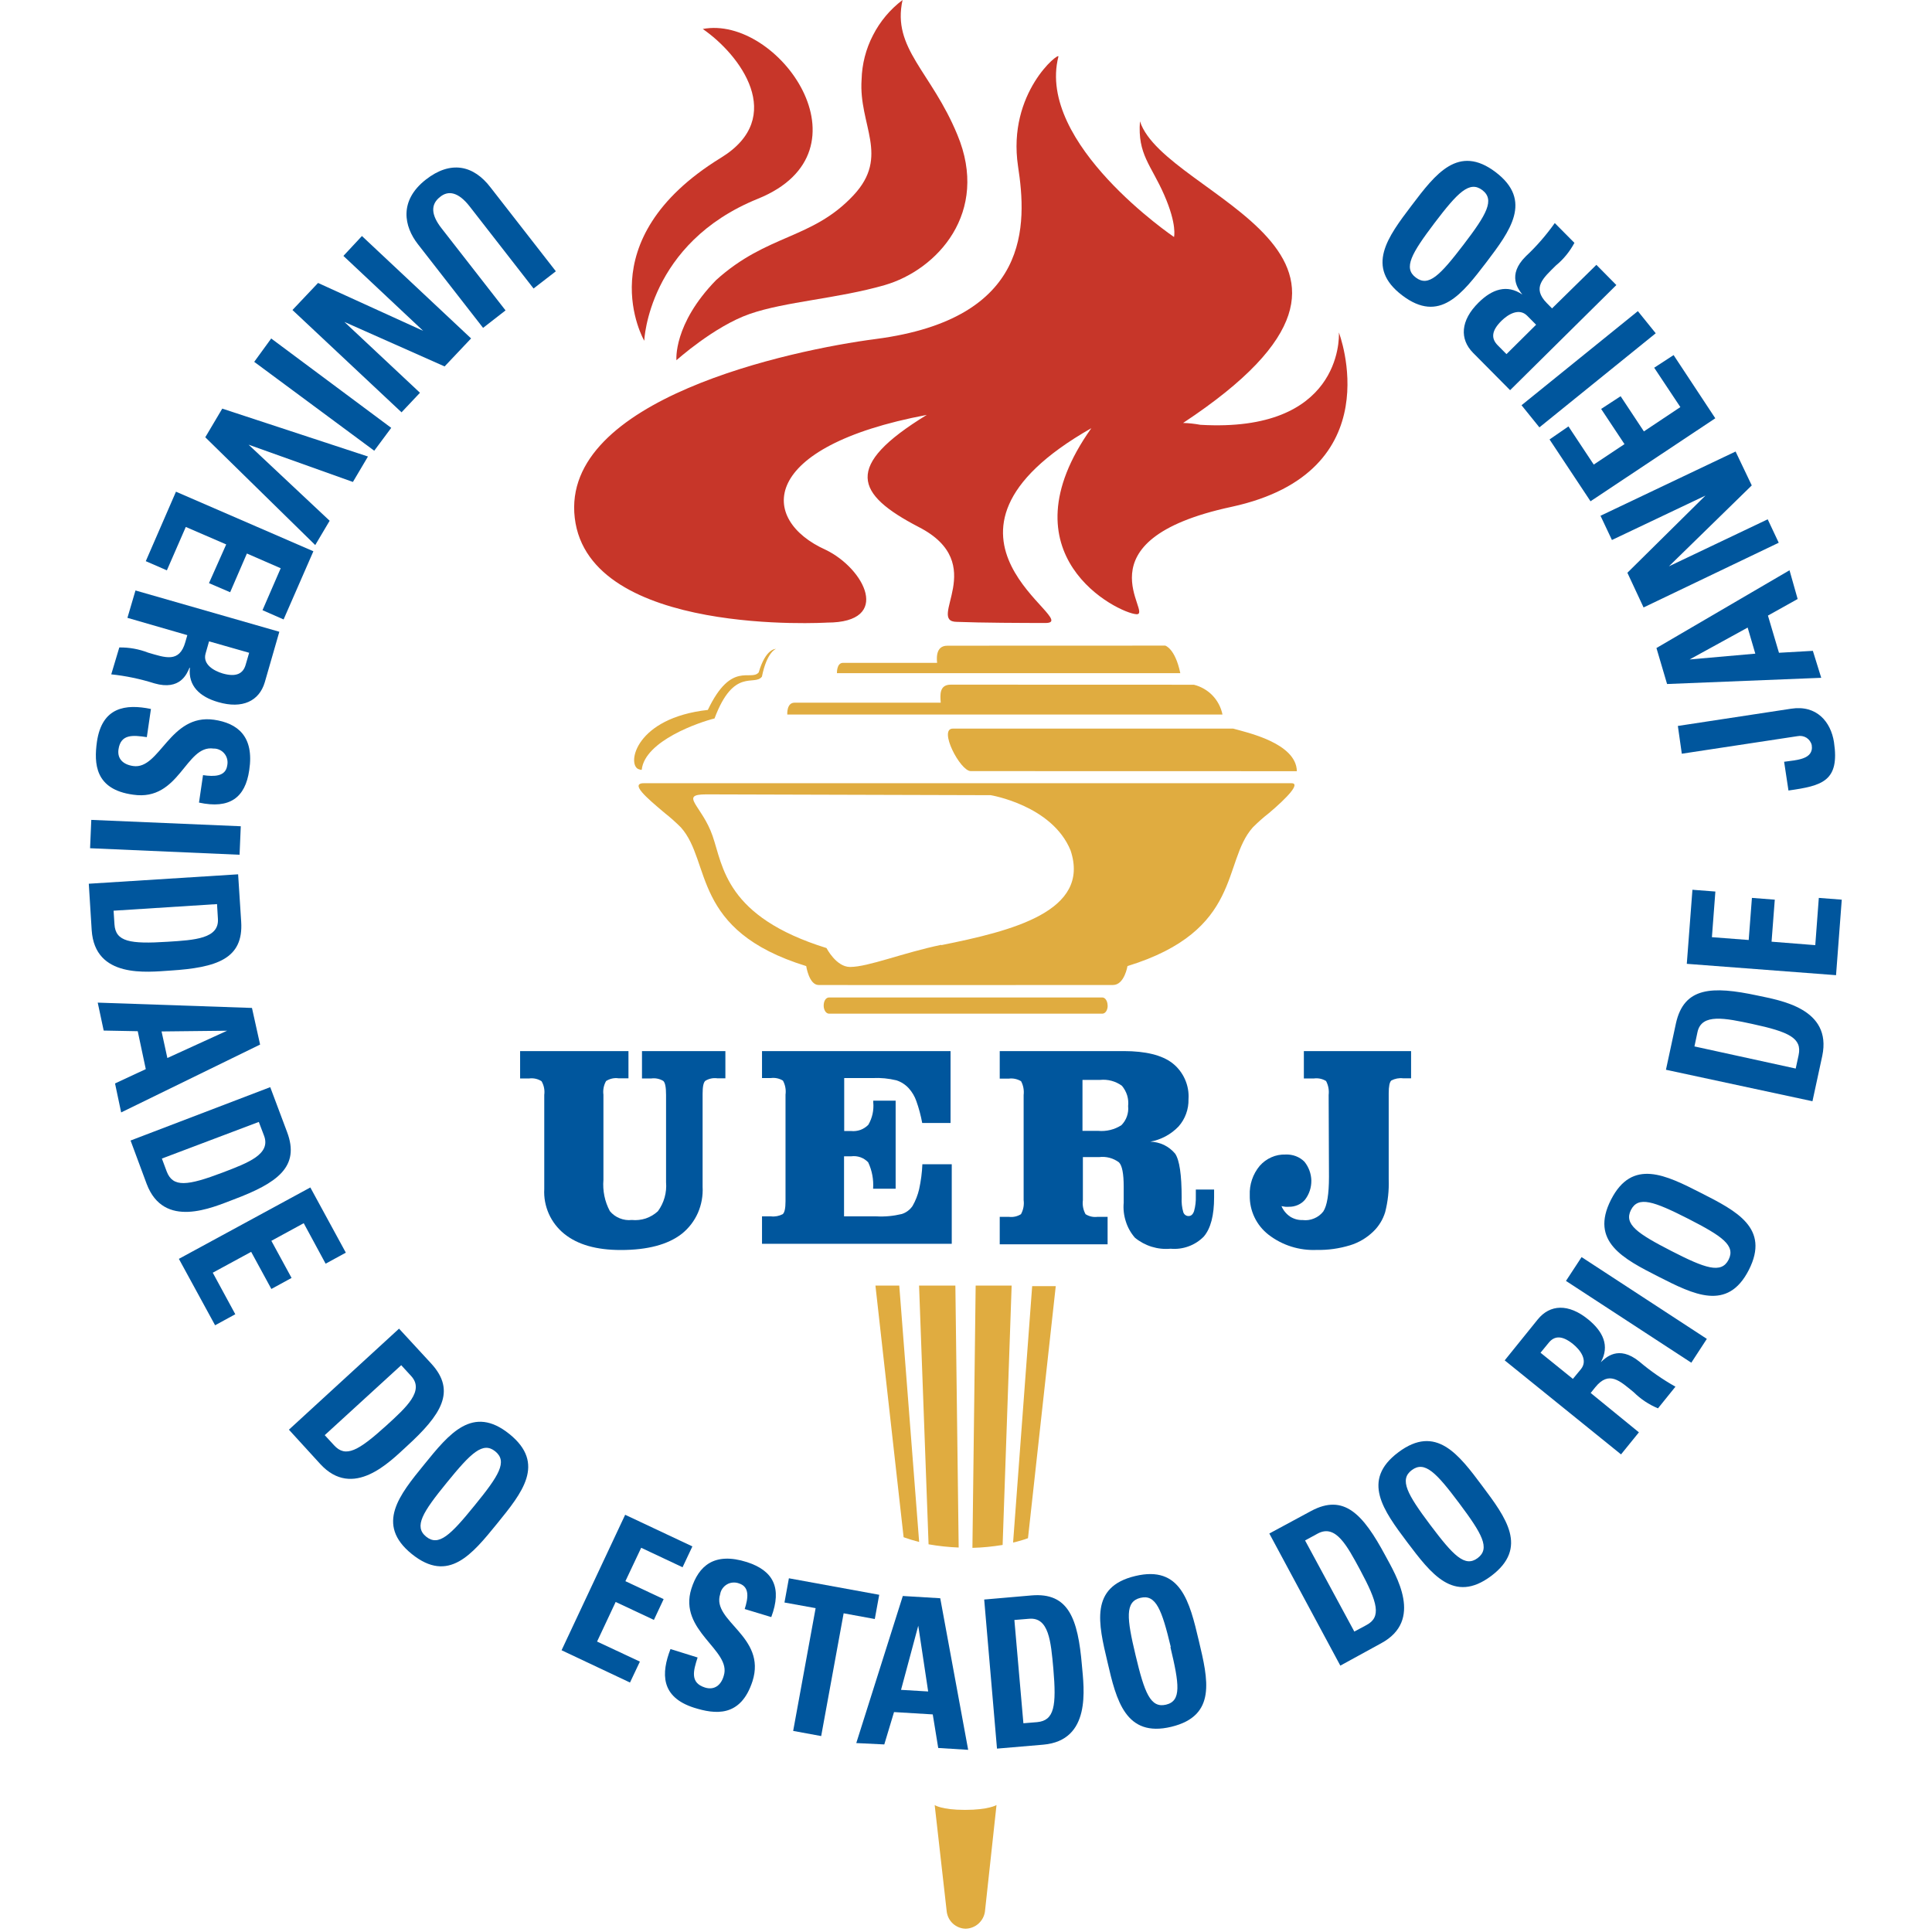 <svg width="24" height="24" viewBox="0 0 24 24" fill="none" xmlns="http://www.w3.org/2000/svg">
<path d="M6.001 4.073L5.191 3.033C5.02 2.814 4.952 2.495 5.291 2.23C5.598 1.991 5.882 2.05 6.095 2.33L6.905 3.37L6.628 3.584L5.834 2.564C5.693 2.383 5.567 2.363 5.466 2.447C5.344 2.542 5.358 2.674 5.485 2.836L6.28 3.856L6.001 4.073Z" fill="#00569D"/>
<path d="M4.496 2.932L5.852 4.204L5.523 4.552L4.278 3.999L5.217 4.879L4.988 5.122L3.633 3.851L3.951 3.515L5.257 4.11L4.266 3.179L4.496 2.932Z" fill="#00569D"/>
<path d="M3.369 4.205L4.86 5.315L4.649 5.599L3.158 4.495L3.369 4.205Z" fill="#00569D"/>
<path d="M4.571 5.671L4.384 5.987L3.088 5.524L4.095 6.469L3.916 6.771L2.55 5.432L2.761 5.076L4.571 5.671Z" fill="#00569D"/>
<path d="M2.186 6.108L3.893 6.848L3.523 7.695L3.261 7.58L3.487 7.059L3.067 6.876L2.859 7.357L2.596 7.244L2.81 6.763L2.308 6.546L2.073 7.085L1.811 6.971L2.186 6.108Z" fill="#00569D"/>
<path d="M1.583 7.675L1.683 7.335L3.47 7.848L3.289 8.476C3.22 8.708 3.012 8.81 2.711 8.722C2.483 8.657 2.335 8.521 2.359 8.295H2.354C2.323 8.367 2.24 8.582 1.918 8.489C1.744 8.434 1.564 8.396 1.382 8.377L1.482 8.043C1.604 8.041 1.726 8.063 1.839 8.107C2.052 8.169 2.228 8.238 2.302 7.977L2.327 7.89L1.583 7.675ZM2.597 7.967L2.554 8.118C2.515 8.252 2.655 8.333 2.766 8.366C2.937 8.415 3.02 8.366 3.051 8.26L3.095 8.109L2.597 7.967Z" fill="#00569D"/>
<path d="M1.204 9.215C1.267 8.783 1.559 8.742 1.875 8.807L1.824 9.157C1.649 9.131 1.5 9.117 1.472 9.309C1.455 9.427 1.53 9.498 1.655 9.516C1.986 9.563 2.109 8.862 2.659 8.941C2.946 8.983 3.161 9.142 3.096 9.568C3.047 9.908 2.854 10.053 2.472 9.97L2.522 9.629C2.659 9.649 2.803 9.649 2.823 9.508C2.828 9.482 2.828 9.456 2.822 9.431C2.816 9.406 2.805 9.382 2.788 9.362C2.772 9.342 2.752 9.326 2.728 9.315C2.705 9.304 2.679 9.298 2.653 9.299C2.305 9.248 2.232 9.957 1.655 9.872C1.177 9.808 1.167 9.483 1.204 9.215Z" fill="#00569D"/>
<path d="M1.134 10.185L2.991 10.264L2.976 10.618L1.119 10.537L1.134 10.185Z" fill="#00569D"/>
<path d="M2.958 10.861L2.996 11.449C3.026 11.911 2.694 12.02 2.114 12.057C1.828 12.075 1.179 12.157 1.139 11.555L1.103 10.978L2.958 10.861ZM1.411 11.313L1.422 11.483C1.436 11.698 1.615 11.729 2.08 11.699C2.422 11.678 2.723 11.659 2.707 11.414L2.696 11.231L1.411 11.313Z" fill="#00569D"/>
<path d="M1.214 12.455L3.13 12.521L3.231 12.976L1.505 13.819L1.429 13.459L1.811 13.281L1.711 12.81L1.288 12.802L1.214 12.455ZM2.821 12.804L2.007 12.813L2.079 13.143L2.821 12.804Z" fill="#00569D"/>
<path d="M3.357 13.505L3.566 14.062C3.73 14.496 3.443 14.697 2.901 14.901C2.634 15.002 2.036 15.272 1.822 14.707L1.622 14.168L3.357 13.505ZM2.011 14.392L2.071 14.553C2.148 14.754 2.329 14.731 2.765 14.566C3.085 14.444 3.367 14.338 3.28 14.108L3.215 13.937L2.011 14.392Z" fill="#00569D"/>
<path d="M2.222 15.638L3.855 14.751L4.296 15.561L4.045 15.698L3.773 15.195L3.371 15.414L3.622 15.875L3.371 16.012L3.12 15.551L2.643 15.81L2.923 16.326L2.672 16.463L2.222 15.638Z" fill="#00569D"/>
<path d="M4.957 16.505L5.359 16.941C5.671 17.283 5.48 17.576 5.052 17.967C4.841 18.16 4.385 18.631 3.977 18.185L3.589 17.76L4.957 16.505ZM4.034 17.828L4.15 17.954C4.294 18.112 4.451 18.024 4.799 17.709C5.052 17.479 5.274 17.276 5.108 17.094L4.984 16.959L4.034 17.828Z" fill="#00569D"/>
<path d="M5.27 18.192C5.58 17.81 5.872 17.447 6.328 17.814C6.784 18.182 6.485 18.545 6.175 18.927C5.864 19.309 5.572 19.672 5.116 19.305C4.66 18.937 4.963 18.569 5.27 18.192ZM5.896 18.701C6.198 18.331 6.307 18.156 6.153 18.03C5.998 17.904 5.851 18.048 5.55 18.418C5.249 18.787 5.139 18.963 5.294 19.089C5.449 19.214 5.596 19.071 5.896 18.701Z" fill="#00569D"/>
<path d="M6.976 20.5L7.766 18.817L8.601 19.21L8.479 19.469L7.965 19.227L7.769 19.642L8.244 19.865L8.123 20.123L7.648 19.9L7.417 20.392L7.949 20.641L7.826 20.901L6.976 20.5Z" fill="#00569D"/>
<path d="M8.622 21.214C8.205 21.081 8.213 20.786 8.329 20.485L8.666 20.59C8.611 20.759 8.572 20.904 8.757 20.963C8.872 20.999 8.958 20.936 8.991 20.816C9.092 20.497 8.422 20.261 8.589 19.734C8.678 19.456 8.869 19.275 9.279 19.405C9.607 19.511 9.717 19.725 9.581 20.088L9.251 19.988C9.293 19.855 9.317 19.714 9.181 19.67C9.157 19.661 9.131 19.657 9.105 19.659C9.079 19.661 9.054 19.668 9.032 19.681C9.009 19.694 8.99 19.712 8.975 19.733C8.96 19.754 8.95 19.778 8.946 19.804C8.838 20.14 9.525 20.327 9.348 20.884C9.2 21.341 8.878 21.294 8.622 21.214Z" fill="#00569D"/>
<path d="M10.922 19.811L10.867 20.112L10.48 20.041L10.201 21.566L9.853 21.502L10.132 19.977L9.745 19.907L9.8 19.606L10.922 19.811Z" fill="#00569D"/>
<path d="M10.637 21.653L11.215 19.826L11.68 19.854L12.027 21.737L11.655 21.714L11.587 21.297L11.106 21.268L10.985 21.67L10.637 21.653ZM11.407 20.195L11.193 20.992L11.53 21.012L11.407 20.195Z" fill="#00569D"/>
<path d="M12.226 19.87L12.813 19.819C13.275 19.779 13.391 20.11 13.44 20.688C13.465 20.972 13.56 21.621 12.959 21.673L12.385 21.722L12.226 19.87ZM12.713 21.407L12.884 21.393C13.098 21.373 13.125 21.192 13.085 20.729C13.054 20.387 13.029 20.087 12.783 20.109L12.601 20.124L12.713 21.407Z" fill="#00569D"/>
<path d="M13.758 20.648C13.644 20.169 13.535 19.713 14.102 19.578C14.668 19.442 14.778 19.898 14.892 20.381C15.007 20.864 15.116 21.315 14.55 21.451C13.983 21.587 13.867 21.122 13.758 20.648ZM14.544 20.46C14.433 19.997 14.36 19.802 14.167 19.849C13.974 19.896 13.996 20.101 14.107 20.564C14.217 21.027 14.291 21.222 14.485 21.176C14.678 21.13 14.65 20.923 14.539 20.46H14.544Z" fill="#00569D"/>
<path d="M15.768 19.05L16.287 18.77C16.695 18.551 16.932 18.809 17.207 19.32C17.342 19.571 17.687 20.128 17.156 20.414L16.65 20.691L15.768 19.05ZM16.824 20.268L16.973 20.188C17.163 20.088 17.115 19.91 16.895 19.5C16.732 19.199 16.593 18.933 16.372 19.049L16.212 19.136L16.824 20.268Z" fill="#00569D"/>
<path d="M17.481 19.158C17.186 18.764 16.905 18.388 17.372 18.04C17.838 17.691 18.12 18.066 18.414 18.46C18.708 18.853 18.99 19.228 18.523 19.578C18.056 19.927 17.776 19.547 17.481 19.158ZM18.127 18.674C17.842 18.293 17.698 18.143 17.538 18.262C17.379 18.38 17.482 18.563 17.767 18.943C18.053 19.323 18.197 19.474 18.356 19.355C18.515 19.235 18.412 19.055 18.127 18.674Z" fill="#00569D"/>
<path d="M20.359 17.793L20.137 18.067L18.692 16.899L19.102 16.391C19.254 16.203 19.484 16.19 19.73 16.391C19.913 16.541 19.999 16.717 19.886 16.922C19.944 16.868 20.103 16.703 20.363 16.913C20.503 17.032 20.654 17.136 20.813 17.226L20.596 17.495C20.483 17.448 20.381 17.38 20.294 17.294C20.122 17.154 19.988 17.022 19.817 17.233L19.76 17.304L20.359 17.793ZM19.539 17.129L19.639 17.008C19.728 16.898 19.632 16.77 19.539 16.695C19.401 16.584 19.307 16.595 19.238 16.681L19.137 16.804L19.539 17.129Z" fill="#00569D"/>
<path d="M21.01 16.928L19.453 15.912L19.647 15.616L21.203 16.632L21.01 16.928Z" fill="#00569D"/>
<path d="M20.604 15.86C20.166 15.637 19.748 15.424 20.012 14.904C20.276 14.385 20.694 14.597 21.132 14.82C21.57 15.043 21.989 15.255 21.725 15.775C21.46 16.296 21.038 16.08 20.604 15.86ZM20.97 15.139C20.546 14.924 20.35 14.853 20.26 15.031C20.171 15.209 20.342 15.324 20.762 15.54C21.183 15.756 21.382 15.826 21.473 15.649C21.563 15.471 21.392 15.355 20.97 15.139Z" fill="#00569D"/>
<path d="M20.695 13.289L20.819 12.713C20.919 12.26 21.267 12.246 21.833 12.367C22.112 12.427 22.76 12.526 22.637 13.116L22.515 13.68L20.695 13.289ZM22.307 13.274L22.343 13.107C22.388 12.896 22.223 12.818 21.768 12.72C21.432 12.648 21.138 12.585 21.087 12.82L21.049 12.999L22.307 13.274Z" fill="#00569D"/>
<path d="M22.808 12.114L20.954 11.973L21.024 11.053L21.309 11.075L21.266 11.642L21.723 11.677L21.763 11.154L22.047 11.176L22.007 11.698L22.55 11.741L22.594 11.154L22.879 11.176L22.808 12.114Z" fill="#00569D"/>
<path d="M20.843 9.018L22.249 8.804C22.57 8.754 22.743 8.97 22.782 9.217C22.856 9.706 22.635 9.761 22.217 9.82L22.163 9.463C22.31 9.441 22.534 9.438 22.506 9.256C22.497 9.218 22.473 9.185 22.44 9.164C22.407 9.144 22.367 9.137 22.328 9.145L20.892 9.363L20.843 9.018Z" fill="#00569D"/>
<path d="M22.624 8.42L20.709 8.497L20.577 8.05L22.23 7.084L22.331 7.441L21.962 7.647L22.099 8.109L22.52 8.085L22.624 8.42ZM20.989 8.192L21.805 8.12L21.71 7.796L20.989 8.192Z" fill="#00569D"/>
<path d="M22.096 6.742L20.417 7.546L20.216 7.115L21.186 6.156L20.024 6.708L19.882 6.407L21.56 5.609L21.761 6.03L20.732 7.035L21.959 6.451L22.096 6.742Z" fill="#00569D"/>
<path d="M21.308 5.196L19.758 6.227L19.249 5.459L19.484 5.297L19.798 5.771L20.18 5.517L19.89 5.08L20.132 4.922L20.421 5.359L20.874 5.057L20.549 4.568L20.79 4.411L21.308 5.196Z" fill="#00569D"/>
<path d="M20.568 4.14L19.123 5.309L18.901 5.034L20.346 3.865L20.568 4.14Z" fill="#00569D"/>
<path d="M19.831 3.29L20.079 3.541L18.759 4.847L18.299 4.383C18.13 4.212 18.142 3.981 18.367 3.759C18.534 3.593 18.72 3.528 18.911 3.659C18.864 3.597 18.716 3.42 18.954 3.184C19.088 3.059 19.208 2.92 19.314 2.771L19.558 3.017C19.5 3.125 19.422 3.221 19.328 3.298C19.171 3.454 19.026 3.573 19.215 3.765L19.28 3.831L19.831 3.29ZM19.082 4.034L18.971 3.922C18.871 3.822 18.735 3.903 18.651 3.986C18.524 4.112 18.524 4.206 18.604 4.288L18.714 4.399L19.082 4.034Z" fill="#00569D"/>
<path d="M18.465 3.257C18.164 3.649 17.884 4.022 17.42 3.67C16.956 3.319 17.238 2.945 17.536 2.552C17.833 2.16 18.116 1.787 18.58 2.139C19.044 2.492 18.758 2.87 18.465 3.257ZM17.821 2.769C17.534 3.149 17.429 3.329 17.588 3.448C17.747 3.568 17.889 3.42 18.18 3.04C18.47 2.661 18.571 2.481 18.413 2.361C18.254 2.242 18.109 2.39 17.821 2.769Z" fill="#00569D"/>
<path d="M7.496 14.656C7.485 14.791 7.512 14.926 7.576 15.045C7.608 15.084 7.65 15.115 7.698 15.134C7.745 15.153 7.797 15.161 7.848 15.155C7.907 15.161 7.966 15.154 8.022 15.136C8.078 15.117 8.13 15.086 8.173 15.046C8.249 14.942 8.285 14.814 8.274 14.685V13.601C8.274 13.506 8.263 13.449 8.24 13.428C8.195 13.401 8.143 13.39 8.091 13.397H7.975V13.057H9.011V13.395H8.91C8.858 13.388 8.805 13.399 8.761 13.427C8.738 13.448 8.728 13.502 8.728 13.588V14.743C8.734 14.854 8.714 14.965 8.67 15.066C8.625 15.168 8.556 15.258 8.469 15.327C8.297 15.461 8.044 15.528 7.712 15.528C7.411 15.528 7.177 15.463 7.009 15.327C6.927 15.261 6.861 15.175 6.818 15.079C6.775 14.982 6.755 14.877 6.761 14.771V13.601C6.769 13.542 6.757 13.482 6.727 13.431C6.682 13.402 6.627 13.39 6.574 13.397H6.461V13.057H7.807V13.395H7.683C7.629 13.387 7.575 13.4 7.529 13.429C7.5 13.48 7.488 13.54 7.496 13.599V14.656Z" fill="#00569D"/>
<path d="M11.808 13.057V13.95H11.456C11.439 13.858 11.415 13.767 11.383 13.678C11.363 13.62 11.331 13.566 11.29 13.52C11.248 13.474 11.195 13.439 11.135 13.42C11.039 13.397 10.941 13.387 10.842 13.392H10.487V14.05H10.573C10.612 14.054 10.652 14.049 10.689 14.036C10.726 14.022 10.759 14.001 10.787 13.972C10.836 13.888 10.857 13.791 10.848 13.694V13.673H11.126V14.767H10.846C10.854 14.654 10.833 14.541 10.785 14.439C10.758 14.411 10.726 14.389 10.689 14.376C10.652 14.363 10.613 14.359 10.575 14.364H10.485V15.11H10.886C10.992 15.116 11.098 15.106 11.202 15.081C11.257 15.064 11.304 15.028 11.336 14.981C11.374 14.915 11.401 14.845 11.418 14.772C11.44 14.67 11.454 14.567 11.458 14.463H11.823V15.451H9.466V15.11H9.578C9.628 15.116 9.678 15.106 9.723 15.083C9.746 15.064 9.758 15.011 9.758 14.923V13.598C9.766 13.538 9.755 13.477 9.726 13.424C9.681 13.396 9.627 13.385 9.575 13.392H9.466V13.057H11.808Z" fill="#00569D"/>
<path d="M12.716 14.908V13.603C12.723 13.543 12.712 13.483 12.684 13.431C12.638 13.404 12.585 13.392 12.532 13.399H12.419V13.057H13.96C14.231 13.057 14.434 13.107 14.563 13.206C14.63 13.258 14.684 13.327 14.719 13.405C14.754 13.483 14.77 13.568 14.764 13.654C14.767 13.779 14.723 13.901 14.64 13.994C14.546 14.092 14.423 14.158 14.29 14.182C14.349 14.184 14.407 14.198 14.46 14.223C14.513 14.249 14.56 14.286 14.598 14.331C14.652 14.411 14.679 14.593 14.679 14.878C14.676 14.938 14.682 14.999 14.699 15.057C14.703 15.071 14.712 15.084 14.724 15.093C14.736 15.102 14.751 15.107 14.766 15.106C14.796 15.106 14.819 15.086 14.833 15.045C14.85 14.985 14.857 14.922 14.855 14.859C14.855 14.851 14.855 14.838 14.855 14.819C14.855 14.8 14.855 14.787 14.855 14.777H15.082C15.082 14.788 15.082 14.804 15.082 14.825C15.082 14.846 15.082 14.863 15.082 14.873C15.082 15.098 15.04 15.26 14.954 15.361C14.901 15.415 14.836 15.457 14.764 15.483C14.693 15.509 14.617 15.519 14.541 15.512C14.381 15.527 14.222 15.477 14.098 15.375C14.047 15.316 14.008 15.247 13.985 15.172C13.961 15.098 13.952 15.019 13.959 14.941V14.741C13.959 14.581 13.94 14.479 13.9 14.439C13.829 14.386 13.741 14.363 13.653 14.374H13.452V14.909C13.444 14.969 13.456 15.03 13.485 15.083C13.529 15.111 13.582 15.123 13.634 15.116H13.759V15.457H12.419V15.116H12.532C12.585 15.123 12.638 15.111 12.683 15.083C12.712 15.03 12.724 14.969 12.716 14.908ZM13.447 14.048H13.642C13.743 14.057 13.845 14.033 13.931 13.977C13.961 13.946 13.985 13.909 13.999 13.868C14.013 13.828 14.019 13.784 14.014 13.741C14.019 13.696 14.015 13.65 14.002 13.607C13.988 13.563 13.966 13.523 13.937 13.488C13.859 13.431 13.762 13.405 13.666 13.415H13.447V14.048Z" fill="#00569D"/>
<path d="M16.505 13.602C16.512 13.542 16.501 13.482 16.473 13.429C16.428 13.401 16.374 13.39 16.322 13.397H16.197V13.057H17.529V13.395H17.429C17.379 13.389 17.329 13.399 17.284 13.422C17.262 13.441 17.251 13.494 17.251 13.582V14.651C17.256 14.788 17.241 14.925 17.207 15.058C17.179 15.149 17.129 15.232 17.06 15.298C16.978 15.378 16.878 15.437 16.769 15.47C16.636 15.51 16.498 15.53 16.359 15.527C16.142 15.537 15.928 15.47 15.757 15.337C15.683 15.279 15.623 15.205 15.583 15.12C15.543 15.036 15.523 14.943 15.525 14.849C15.519 14.716 15.563 14.585 15.649 14.482C15.689 14.437 15.738 14.4 15.794 14.376C15.849 14.351 15.91 14.34 15.97 14.342C16.014 14.34 16.056 14.347 16.097 14.362C16.137 14.377 16.174 14.401 16.204 14.431C16.258 14.498 16.288 14.58 16.29 14.665C16.291 14.751 16.264 14.834 16.212 14.902C16.188 14.931 16.157 14.954 16.122 14.969C16.087 14.984 16.049 14.992 16.012 14.991C15.997 14.992 15.982 14.992 15.967 14.991C15.951 14.989 15.935 14.986 15.919 14.983C15.941 15.035 15.979 15.081 16.026 15.113C16.073 15.143 16.128 15.158 16.183 15.156C16.231 15.162 16.28 15.155 16.324 15.136C16.369 15.118 16.408 15.088 16.438 15.05C16.485 14.979 16.509 14.835 16.509 14.619L16.505 13.602Z" fill="#00569D"/>
<path d="M9.425 8.353C9.325 8.469 9.087 8.202 8.793 8.819C7.896 8.919 7.788 9.488 7.928 9.553C7.978 9.572 7.972 9.56 7.972 9.56C8.013 9.202 8.687 8.971 8.876 8.925C9.116 8.284 9.373 8.53 9.465 8.405C9.527 8.097 9.639 8.061 9.639 8.061C9.639 8.061 9.513 8.051 9.425 8.353Z" fill="#E0AC40"/>
<path d="M16.11 9.58C16.103 9.23 15.486 9.098 15.319 9.051H11.836C11.654 9.051 11.927 9.579 12.059 9.579L16.11 9.58Z" fill="#E0AC40"/>
<path d="M16.042 9.729C15.923 9.729 8.012 9.729 8.012 9.729C7.811 9.723 8.03 9.908 8.258 10.1C8.328 10.155 8.395 10.215 8.458 10.278C8.842 10.707 8.58 11.559 10.015 12.001C10.015 12.001 10.05 12.236 10.169 12.236C10.289 12.238 13.684 12.236 13.826 12.236C13.968 12.236 14.006 12.001 14.006 12.001C15.441 11.559 15.179 10.707 15.563 10.278C15.626 10.215 15.693 10.155 15.764 10.1C15.991 9.908 16.16 9.729 16.042 9.729ZM11.693 11.737C11.209 11.838 10.789 12.011 10.56 12.012C10.387 12.012 10.267 11.777 10.267 11.777C9.011 11.387 8.983 10.762 8.852 10.384C8.722 10.007 8.429 9.868 8.773 9.868L12.307 9.878C12.307 9.878 13.07 10.004 13.299 10.564C13.552 11.323 12.568 11.565 11.693 11.741V11.737Z" fill="#E0AC40"/>
<path d="M11.771 8.021C11.692 8.021 11.623 8.063 11.641 8.234H10.473C10.391 8.234 10.397 8.362 10.397 8.362H14.662C14.598 8.054 14.475 8.02 14.475 8.02L11.771 8.021Z" fill="#E0AC40"/>
<path d="M11.811 8.505C11.667 8.505 11.679 8.632 11.686 8.729H9.87C9.769 8.729 9.78 8.876 9.78 8.876H15.186C15.168 8.787 15.125 8.705 15.062 8.639C14.999 8.574 14.919 8.528 14.831 8.506L11.811 8.505Z" fill="#E0AC40"/>
<path fill-rule="evenodd" clip-rule="evenodd" d="M13.76 12.492C13.76 12.549 13.731 12.592 13.694 12.592H10.298C10.261 12.592 10.232 12.546 10.232 12.492C10.232 12.433 10.261 12.391 10.298 12.391H13.694C13.73 12.391 13.759 12.436 13.759 12.492H13.76Z" fill="#E0AC40"/>
<path d="M11.171 15.97H10.875L11.225 19.096C11.325 19.13 11.306 19.124 11.418 19.155L11.171 15.97Z" fill="#E0AC40"/>
<path d="M11.417 15.97L11.535 19.184C11.659 19.206 11.784 19.219 11.909 19.224L11.868 15.97H11.417ZM12.12 15.97L12.08 19.209V19.228C12.206 19.225 12.331 19.212 12.455 19.192L12.567 15.97H12.12Z" fill="#E0AC40"/>
<path d="M13.115 15.977H12.822L12.585 19.162C12.648 19.148 12.71 19.13 12.77 19.108L13.115 15.977Z" fill="#E0AC40"/>
<path fill-rule="evenodd" clip-rule="evenodd" d="M11.611 22.423C11.611 22.423 11.695 22.483 11.988 22.483C12.281 22.483 12.379 22.423 12.379 22.423L12.235 23.749C12.226 23.807 12.197 23.859 12.153 23.898C12.109 23.936 12.053 23.958 11.995 23.959C11.938 23.958 11.883 23.936 11.84 23.898C11.797 23.86 11.769 23.807 11.761 23.75L11.611 22.423Z" fill="#E0AC40"/>
<path fill-rule="evenodd" clip-rule="evenodd" d="M16.632 4.13C16.638 4.212 16.649 5.379 14.911 5.277C14.84 5.264 14.769 5.256 14.697 5.254C17.893 3.145 14.469 2.462 14.161 1.507C14.13 1.919 14.299 2.048 14.462 2.421C14.625 2.793 14.584 2.944 14.584 2.944C14.584 2.944 12.872 1.785 13.148 0.703C13.165 0.638 12.511 1.151 12.646 2.063C12.758 2.789 12.81 3.959 10.881 4.211C9.827 4.348 6.964 4.958 7.14 6.435C7.316 7.913 10.275 7.734 10.275 7.734C11.088 7.734 10.738 7.062 10.257 6.83C9.424 6.456 9.423 5.548 11.513 5.154C10.473 5.79 10.626 6.138 11.413 6.547C12.302 7.002 11.501 7.724 11.887 7.725C12.188 7.737 12.71 7.739 12.992 7.739C13.472 7.732 11.184 6.67 13.557 5.319C12.435 6.899 13.889 7.615 14.116 7.63C14.341 7.644 13.356 6.713 15.299 6.296C17.299 5.863 16.632 4.13 16.632 4.13Z" fill="#C73629"/>
<path fill-rule="evenodd" clip-rule="evenodd" d="M8.895 3.48C8.36 4.029 8.403 4.475 8.403 4.475C8.403 4.475 8.871 4.054 9.313 3.9C9.755 3.746 10.405 3.71 10.989 3.542C11.645 3.352 12.295 2.638 11.893 1.675C11.569 0.888 11.078 0.603 11.212 0C11.058 0.116 10.933 0.265 10.845 0.437C10.756 0.608 10.708 0.797 10.703 0.989C10.664 1.554 11.059 1.938 10.602 2.426C10.088 2.976 9.532 2.904 8.895 3.48Z" fill="#C73629"/>
<path fill-rule="evenodd" clip-rule="evenodd" d="M8.003 4.233C8.003 4.233 8.05 3.021 9.415 2.469C10.877 1.877 9.665 0.182 8.73 0.36C9.192 0.678 9.777 1.456 8.957 1.959C7.281 2.988 8.003 4.233 8.003 4.233Z" fill="#C73629"/>
</svg>

